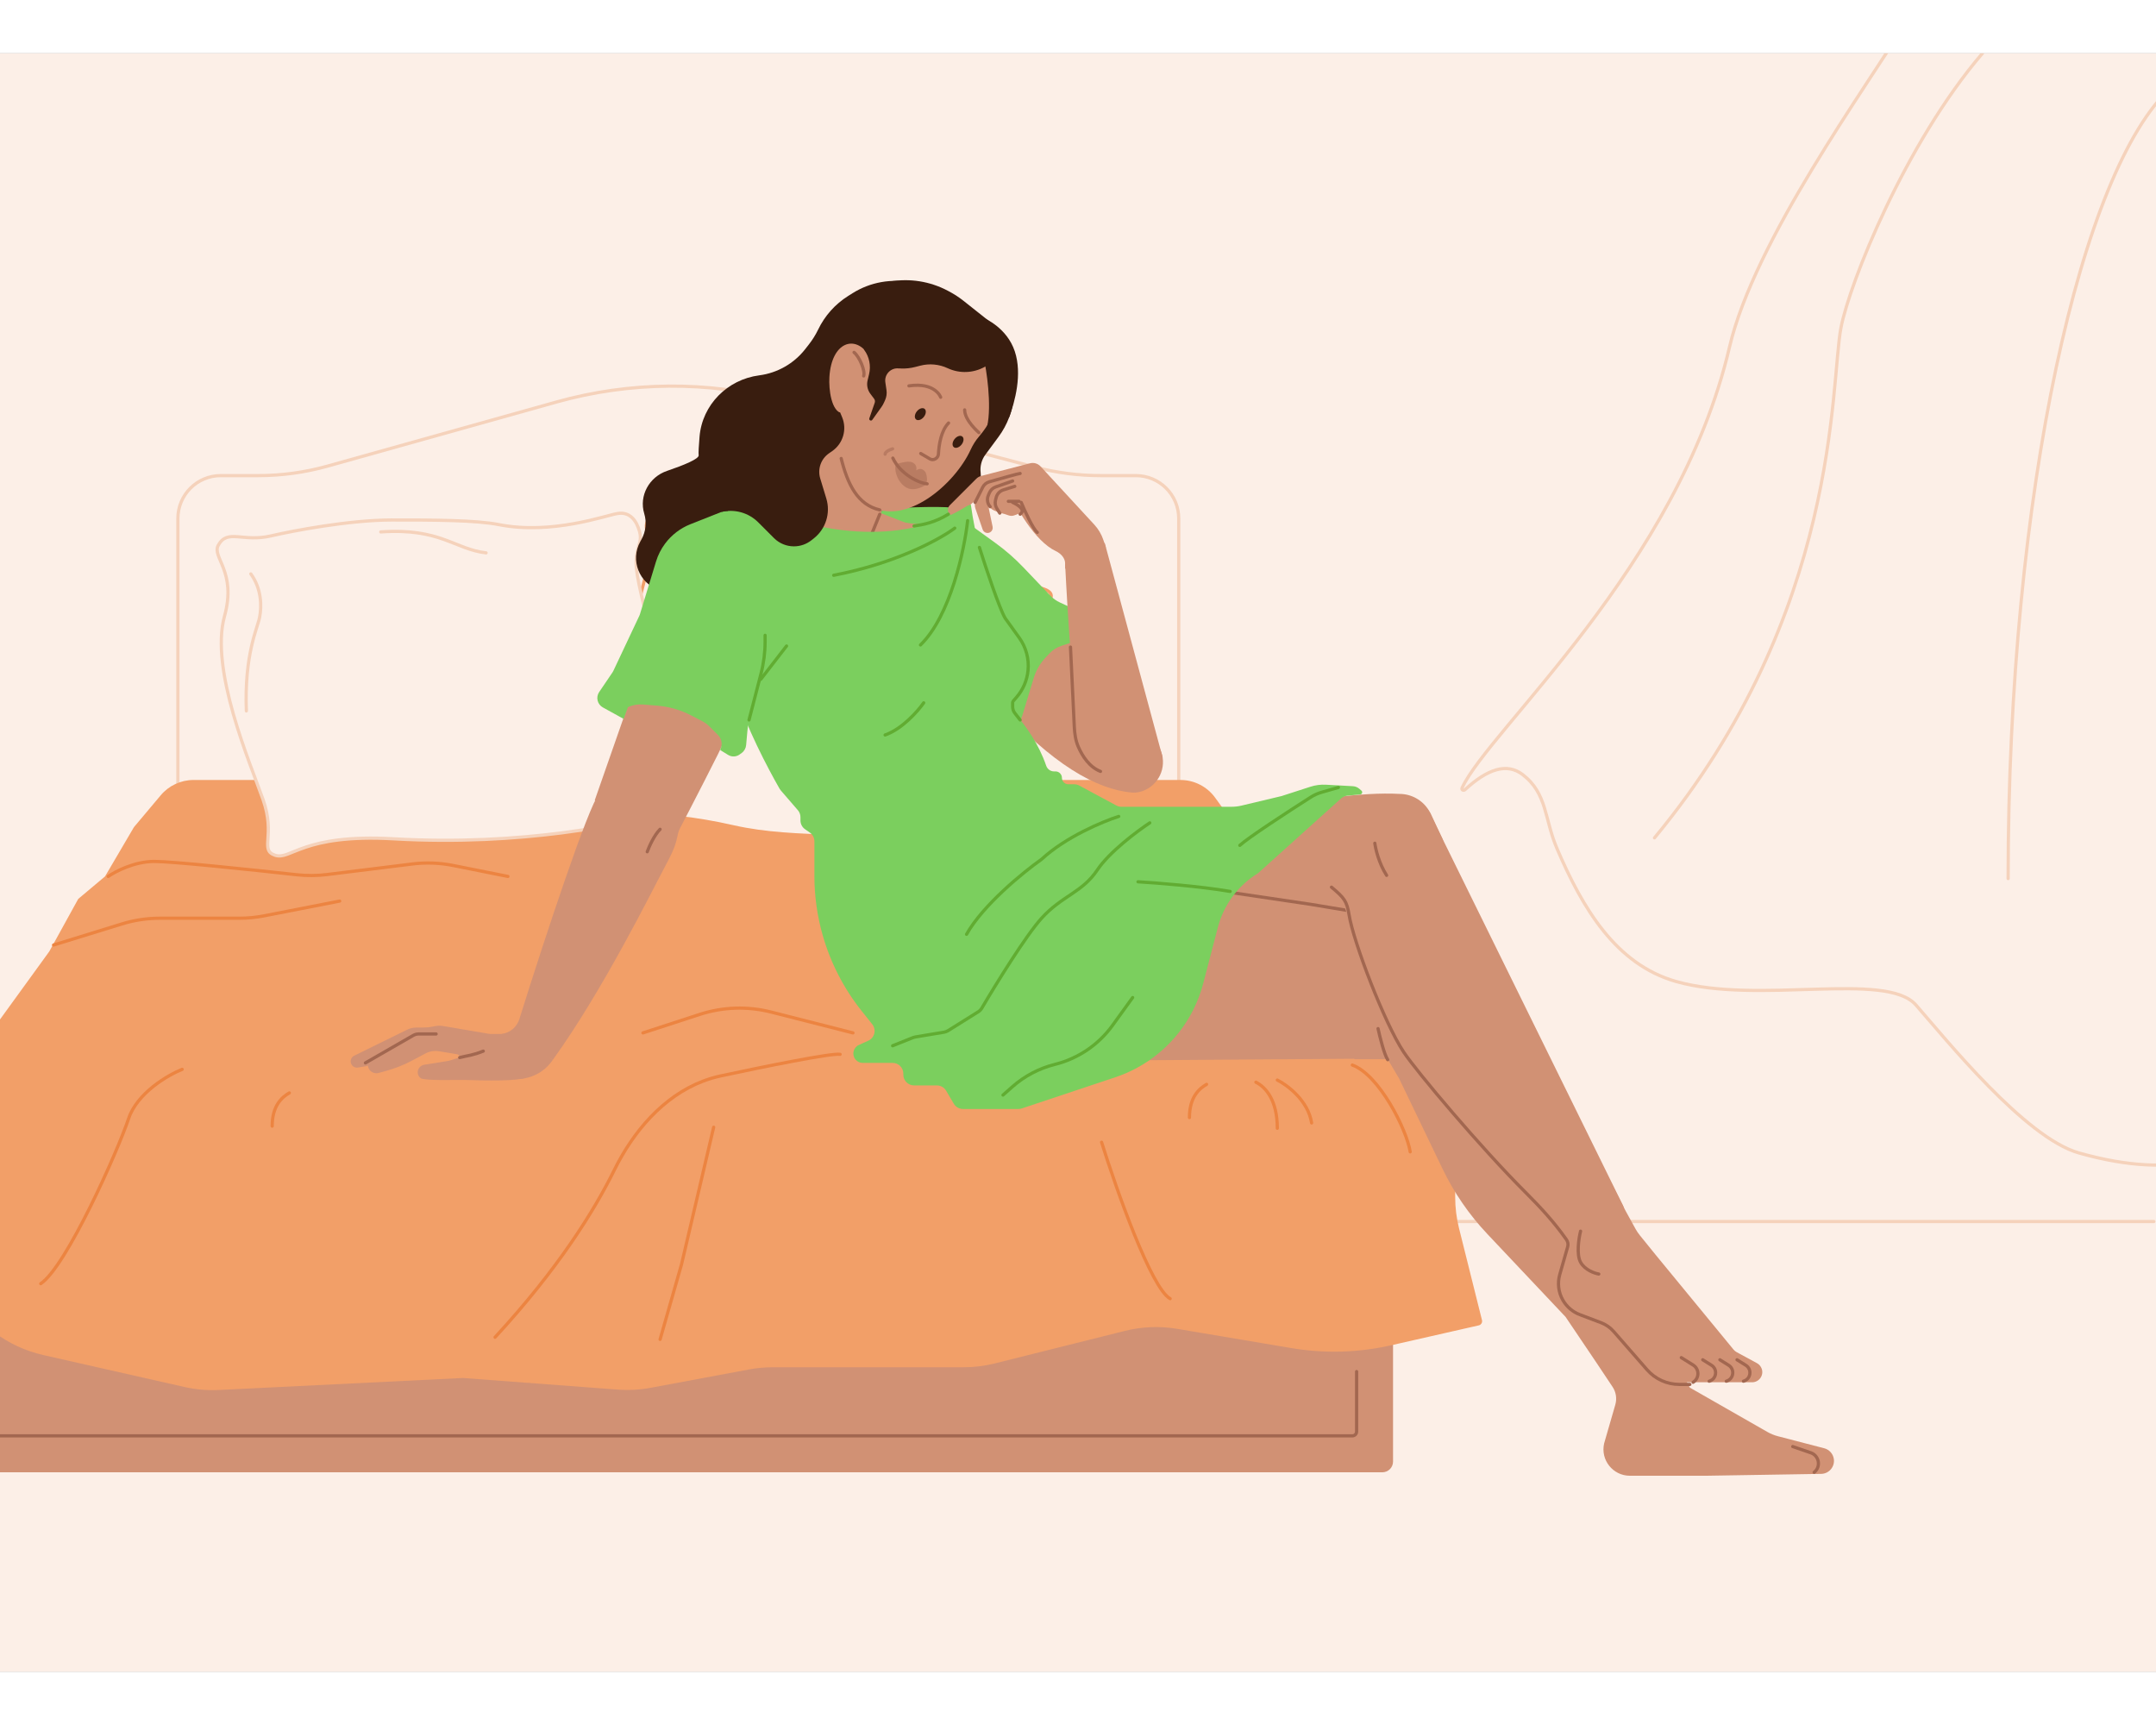<?xml version="1.0" encoding="utf-8"?>
<svg xmlns="http://www.w3.org/2000/svg" fill="none" height="8" viewBox="0 0 1006 755" width="10">
<rect x="0" y="0" width="1006" height="755" fill="#333333" stroke="none"/>
<g clip-path="url(#clip0_161_407)">
<rect fill="#FCEFE7" height="755" transform="matrix(-1 0 0 1 1006 0)" width="1006"/>
<path d="M675 545H1005" stroke="#F5D2BB" stroke-linecap="round" stroke-width="1.5"/>
<path d="M83 341V217C83 205.954 91.954 197 103 197H120.517C131.454 197 142.34 195.505 152.873 192.556L259.672 162.652C293.936 153.058 330.14 152.779 364.548 161.843L482.971 193.041C492.949 195.669 503.224 197 513.541 197H530C541.046 197 550 205.954 550 217V341" stroke="#F5D2BB" stroke-linecap="round" stroke-width="1.5"/>
<path d="M650 657V602V582C650 579.239 647.761 577 645 577H0C-2.761 577 -5 579.239 -5 582V657C-5 659.761 -2.761 662 -1.38283e-05 662H645C647.761 662 650 659.761 650 657Z" fill="#D19174"/>
<path d="M-5 645H631C632.105 645 633 644.105 633 643V615" stroke="#A26750" stroke-linecap="round" stroke-width="1.5"/>
<path d="M677 499L566.989 347.261C563.227 342.072 557.206 339 550.797 339H321H261H201H141H90.313C84.409 339 78.806 341.609 75.006 346.128L62.5 361L49 384L36.5 394.5L23 419L-6 459L-35 499H677Z" fill="#F29F68"/>
<path d="M649.139 602.741L690.007 593.453C691.101 593.204 691.776 592.105 691.504 591.018L680.791 548.166C679.602 543.407 679 538.519 679 533.614V506.238C679 497.532 676.973 488.946 673.08 481.159C663.28 461.561 642.964 449.465 621.065 450.191L32.272 469.699C8.968 470.471 -11.066 486.45 -17 509L-23.825 531.051C-34.166 564.458 -13.859 599.594 20.25 607.312L86.002 622.19C91.309 623.391 96.755 623.864 102.191 623.597L216 618L288.203 623.415C293.379 623.803 298.584 623.518 303.687 622.567L349.548 614.016C353.175 613.34 356.856 613 360.545 613H449.614C454.519 613 459.407 612.398 464.166 611.209L524.838 596.04C532.859 594.035 541.209 593.709 549.362 595.083L602.601 604.056C618.051 606.66 633.861 606.213 649.139 602.741Z" fill="#F29F68"/>
<path d="M398 457L359.846 447.288C348.842 444.487 337.268 444.866 326.47 448.382L300 457" stroke="#EC8441" stroke-linecap="round" stroke-width="1.5"/>
<path d="M392 467C388.285 466.257 355.524 472.933 336.189 477.093C333.393 477.694 330.659 478.513 327.988 479.534V479.534C309.371 486.652 295.463 503.077 286.648 520.954C277.277 539.956 260.524 566.974 231 599" stroke="#EC8441" stroke-linecap="round" stroke-width="1.5"/>
<path d="M333 501L318 565L308 600" stroke="#EC8441" stroke-linecap="round" stroke-width="1.5"/>
<path d="M514 508C521 530.333 537.2 576.2 546 581" stroke="#EC8441" stroke-linecap="round" stroke-width="1.5"/>
<path d="M596 479C600.667 481.333 610.4 488.6 612 499" stroke="#EC8441" stroke-linecap="round" stroke-width="1.5"/>
<path d="M631 472C643.5 476.5 656.4 502.1 658 512.5" stroke="#EC8441" stroke-linecap="round" stroke-width="1.5"/>
<path d="M586 480C590.667 482.333 596 488.5 596 501.5" stroke="#EC8441" stroke-linecap="round" stroke-width="1.5"/>
<path d="M563 481C559.5 483 555 487 555 496.5" stroke="#EC8441" stroke-linecap="round" stroke-width="1.5"/>
<path d="M135 485C131.5 487 127 491 127 500.5" stroke="#EC8441" stroke-linecap="round" stroke-width="1.5"/>
<path d="M85 474C78.333 476.667 64 485 60 497C55 512 31 566 19 574" stroke="#EC8441" stroke-linecap="round" stroke-width="1.5"/>
<path d="M50.5 384C53.833 381.667 62.8 377 72 377C80.253 377 116.215 380.755 138.45 383.213C143.141 383.731 147.866 383.707 152.55 383.127L192.371 378.193C198.749 377.403 205.213 377.643 211.515 378.903L237 384" stroke="#EC8441" stroke-linecap="round" stroke-width="1.5"/>
<path d="M25 416L56.854 406.169C62.586 404.4 68.55 403.5 74.549 403.5H111.701C115.558 403.5 119.406 403.128 123.192 402.389L158.5 395.5" stroke="#EC8441" stroke-linecap="round" stroke-width="1.5"/>
<path d="M303.186 236.37C305.211 228.672 298.564 219.58 303.42 217.226C309.584 214.237 311.059 218.77 317.395 219.166C367.342 222.288 364.622 230.91 408.873 231.45C453.124 231.991 464.881 244.676 482.707 248.693C500.533 252.711 482.616 256.182 479.774 279.978C476.932 303.775 471.318 303.356 471.056 324.811C470.794 346.265 458.992 364.836 461.644 370.713C464.295 376.59 448.835 373.935 434.88 370.386C405.086 362.808 372.126 367.648 342.31 360.877C304.282 352.242 291.953 358.22 289.235 351.088C288.018 345.916 290.911 340.057 289.461 332.316C287.648 322.639 289.23 311.988 289.889 297.514C290.549 283.04 301.161 244.069 303.186 236.37Z" fill="#FCEFE7" stroke="#F29F68" stroke-linecap="round" stroke-linejoin="round" stroke-width="1.5"/>
<path d="M431.659 327.016C429.587 329.844 425.183 336.717 424.146 341.595C422.33 350.13 416.23 355.761 415.395 357.381" stroke="#BB9CC2" stroke-linecap="round" stroke-width="1.5"/>
<path d="M104.744 262.631C110.575 241.559 98.66 235.155 101.882 229.42C106.236 221.667 113.23 228.204 126.471 225.118C136.738 222.725 162.957 217.728 182.647 217.704C202.337 217.68 222.201 217.767 232.617 219.837C257.594 224.801 282.688 215.516 288.272 214.657C293.856 213.799 296.985 217.865 298.411 223.07C299.838 228.275 296.998 229.899 296.833 236.925C296.459 252.853 313.99 290.313 308.703 339.936C309.087 345.946 314.597 350.131 312.2 355.208C310.402 359.016 303.494 356.156 294.979 358.033C286.593 359.882 275.38 361.984 261.923 363.702C240.659 366.416 213.794 368.171 183.631 366.448C141.076 364.016 135.744 376.567 128.357 374.115C120.97 371.663 128.707 365.034 122.722 348.096C116.738 331.159 97.849 287.549 104.744 262.631Z" fill="#FCEFE7" stroke="#F5D2BB" stroke-linecap="round" stroke-linejoin="round" stroke-width="1.5"/>
<path d="M117.036 242.852C122.061 249.756 122.161 257.934 121.126 263.142C120.092 268.349 113.956 280.411 114.947 306.781M277 354C294.009 343.67 295.249 321.425 299.292 294.809M177.657 223.274C205.464 221.324 212.189 231.382 226.816 233.043" stroke="#F5D2BB" stroke-linecap="round" stroke-linejoin="round" stroke-width="1.5"/>
<path d="M469.519 139.968L467.049 134.887C463.802 128.208 458.163 122.993 451.25 120.277C449.091 119.429 447.039 118.329 445.136 117.002L439.241 112.889C431.083 107.197 420.998 104.978 411.205 106.719C406.446 107.565 401.896 109.322 397.805 111.894L395.734 113.196C389.701 116.988 384.86 122.406 381.768 128.827C380.593 131.269 379.159 133.577 377.49 135.712L375.723 137.975C370.454 144.719 362.742 149.118 354.255 150.22C339.418 152.147 327.654 163.93 326.411 178.84C326.05 183.17 325.857 186.499 326 187.5C326.239 189.171 319.125 192.114 311.189 194.817C302.932 197.629 298.076 206.366 300.6 214.716C301.815 218.734 301.354 223.072 299.322 226.745L298.754 227.772C293.954 236.448 298.25 247.349 307.677 250.418C309.866 251.131 312.184 251.356 314.469 251.078L413.485 239.036C419.12 238.35 424.595 236.702 429.672 234.164L430.224 233.888C439.797 229.102 447.486 221.241 452.06 211.565L456.548 202.071C457.496 200.065 457.854 197.831 457.579 195.629C457.207 192.657 457.992 189.656 459.77 187.246L465.948 178.871C474.28 167.577 475.655 152.591 469.519 139.968Z" fill="#391D0F"/>
<path d="M257.487 470.21L258 469.5L238.5 457.5H228V462L225 468.5L202 472L203.5 478.5H241.274C247.696 478.5 253.727 475.416 257.487 470.21Z" fill="#D19174"/>
<path d="M310.5 379C316.1 368.6 315.333 367.667 317 361.5C317 357.667 315.7 349.1 310.5 345.5C304 341 286 338 279.5 345.5C274.563 351.196 254.366 412.018 242.35 450.536C241.209 454.193 238.096 456.87 234.31 457.452L234 457.5L258 469.5C281.5 437 304.9 389.4 310.5 379Z" fill="#D19174"/>
<path d="M206.696 453.789L228.5 457.5L231 471H219.5L213.5 467L204.852 465.559C202.678 465.196 200.446 465.562 198.502 466.599L192.446 469.829C188.495 471.936 184.319 473.595 179.998 474.773L176.664 475.683C175.905 475.89 175.102 475.867 174.356 475.619C171.188 474.563 170.647 470.312 173.449 468.496L193.5 455.5L203.305 453.795C204.427 453.6 205.574 453.598 206.696 453.789Z" fill="#D19174"/>
<path d="M194.325 454.5H207L208.5 462C204.5 461.833 196.1 461.6 194.5 462C192.9 462.4 178.167 469.167 171 472.5L167.039 473.16C165.816 473.364 164.598 472.776 163.996 471.693C163.182 470.228 163.761 468.38 165.265 467.641L189.914 455.526C191.286 454.851 192.795 454.5 194.325 454.5Z" fill="#D19174"/>
<path d="M219 479C212.616 478.773 202.166 479.376 197.184 478.457C196.099 478.256 195.33 477.375 195.04 476.311C194.484 474.275 195.816 472.206 197.899 471.87L209.5 469.994L224 465.5L237.784 469.175L245 478C241 479.5 226.24 479.257 219 479Z" fill="#D19174"/>
<path d="M422.02 218.5H405C405 233.333 410.5 262.2 410.5 267C410.5 271.8 426.5 269 434.5 267C444 278.167 463.7 301.3 466.5 304.5C490.567 331.2 511.364 343.493 528.31 344.869C530.407 345.039 532.488 344.537 534.393 343.644C541.612 340.26 544.686 331.638 541.236 324.45L535.5 312.5L468 237.5L457.447 229.892C450.239 224.696 441.967 221.165 433.228 219.555L432.89 219.493C429.304 218.832 425.666 218.5 422.02 218.5Z" fill="#D19174"/>
<path d="M383.5 364C335.5 296.5 344.333 284.167 343.5 260V218L396 213.5L426.5 221.5L438 228L474.207 270.389C477.3 274.01 479 278.617 479 283.379V286.396C479 291.294 477.202 296.022 473.948 299.683L471 303C488.2 326.2 495.5 368 497 386L490.5 393.5H452L417 417.5L387 420L381 393.5L383.5 364Z" fill="#D19174"/>
<path d="M327.537 218.87L347 212.5L356.5 209L381.5 246V266.5L374.5 287H359L351.5 283.5C351.5 283.5 342.5 312 335 327C327.5 342 315.5 365 315.5 365L277.5 348.5L295.5 297L307.958 240.496C308.971 235.899 311.073 231.613 314.086 227.996C317.624 223.751 322.285 220.588 327.537 218.87Z" fill="#D19174"/>
<path d="M464.423 228.389L455.028 221.603C454.014 220.872 452.902 220.287 451.725 219.866C448.382 218.672 444.7 218.869 441.503 220.412L440.693 220.803C435.378 223.369 432 228.751 432 234.653C432 235.88 432.147 237.102 432.437 238.294L445.849 293.33C446.277 295.084 447.119 296.711 448.306 298.072L468.255 320.965C470.588 323.643 474.955 321.458 474.211 317.985C474.073 317.342 474.123 316.673 474.354 316.057L477 309L482.364 291.375C483.44 287.839 485.318 284.6 487.851 281.909L489.753 279.887C491.228 278.32 493.069 277.144 495.11 276.463L500.388 274.704C502.545 273.985 504 271.966 504 269.692C504 269.233 504.06 268.775 504.178 268.331L504.27 267.987C505.27 264.236 503.432 260.308 499.91 258.673L494.578 256.197C492.875 255.406 491.335 254.302 490.039 252.943L477.524 239.818C473.517 235.615 469.131 231.789 464.423 228.389Z" fill="#7BCF5E"/>
<path d="M504.5 316.5C500.9 308.5 498.167 261.333 497 238.5L500 228.5L504.5 226L515.5 228.5L542.5 328.5L537.5 331.5H518C515 329.833 508.1 324.5 504.5 316.5Z" fill="#D19174"/>
<path d="M499.5 277L501.27 314.173C501.423 317.379 501.866 320.597 503.153 323.538C505.063 327.903 508.313 332.983 513.5 335" stroke="#A26750" stroke-linecap="round" stroke-width="1.5"/>
<path d="M446.5 212.5C443.7 210.9 422.333 211.833 412 212.5L410.5 215L419.5 218.5L426.5 219.5C437 219.5 443 218.5 446.5 212.5Z" fill="#7BCF5E"/>
<path d="M514.86 227.08L516 230.5L497 240.5V238.009C497 235.447 495.008 233.337 492.689 232.246C482.772 227.579 473.937 211.603 470 203H462L447.1 215.191C446.14 215.976 444.791 216.074 443.727 215.436C442.088 214.453 441.809 212.191 443.161 210.839L455.537 198.463C456.168 197.832 456.955 197.382 457.818 197.158L480.602 191.251C482.386 190.789 484.28 191.345 485.531 192.7L510.583 219.839C512.506 221.923 513.964 224.391 514.86 227.08Z" fill="#D19174"/>
<path d="M460.648 200.284L467.913 197.862C470.522 196.993 473.153 199.12 472.85 201.853C472.648 203.672 471.167 205.083 469.34 205.198L466.903 205.35C465.385 205.445 463.992 206.226 463.119 207.473L462.24 208.729C461.449 209.859 461.16 211.266 461.441 212.616L463.157 220.852C463.363 221.842 462.93 222.856 462.073 223.392C460.756 224.215 459.017 223.599 458.511 222.132L455.123 212.308C454.722 211.144 454.764 209.872 455.242 208.738L457.621 203.087C458.18 201.761 459.283 200.739 460.648 200.284Z" fill="#D19174"/>
<path d="M463.967 202.199L469.686 199.869C472.462 198.738 475.5 200.78 475.5 203.778V206.568C475.5 207.359 474.859 208 474.068 208H472.184C471.142 208 470.81 209.405 471.743 209.871C471.911 209.955 472.051 210.086 472.148 210.247L472.309 210.516C472.944 211.573 472.516 212.947 471.393 213.458L469.539 214.3C468.558 214.747 467.435 214.764 466.44 214.35L463.838 213.266C462.658 212.774 461.711 211.849 461.192 210.681L460.857 209.928C460.309 208.695 460.283 207.293 460.784 206.041L461.211 204.972C461.715 203.712 462.71 202.711 463.967 202.199Z" fill="#D19174"/>
<path d="M467.967 203.699L472.672 201.782C475.614 200.583 478.715 203.122 478.12 206.243C477.76 208.133 476.108 209.5 474.184 209.5H472L475.495 211.248C475.825 211.412 476.101 211.668 476.29 211.984C476.918 213.029 476.436 214.387 475.291 214.803L473.228 215.554C472.433 215.843 471.563 215.854 470.761 215.587L468.092 214.697C466.759 214.253 465.675 213.269 465.104 211.985L464.857 211.428C464.309 210.195 464.283 208.793 464.784 207.541L465.211 206.472C465.715 205.212 466.71 204.211 467.967 203.699Z" fill="#D19174"/>
<path d="M514.249 352.558L489.906 338.213C488.15 337.178 485.941 337.313 484.324 338.554L466.973 351.869C466.023 352.599 465.366 353.645 465.122 354.819L457.753 390.281C457.587 391.082 457.619 391.91 457.848 392.695L464.739 416.385C465.214 418.015 466.483 419.293 468.109 419.779L502.893 430.169C503.621 430.387 504.39 430.436 505.14 430.311L634.057 408.987C635.87 408.687 637.701 409.406 638.826 410.859L643.905 417.42C646.215 420.402 650.869 419.851 652.418 416.412L673.061 370.585C673.657 369.261 673.649 367.743 673.037 366.426L667.5 354.5L666.693 353.18C663.778 348.409 658.59 345.5 653 345.5C617.725 343.513 560.563 361.273 515.853 353.158C515.286 353.055 514.746 352.85 514.249 352.558Z" fill="#D19174"/>
<path d="M649.5 456L651.847 448.371C655.413 436.783 653.412 424.198 646.43 414.287V414.287C643.504 410.135 639.8 406.592 635.522 403.854L630.363 400.552C629.794 400.188 629.156 399.943 628.49 399.832L611.5 397L557.5 389L493.5 379L468.87 375.137C468.295 375.046 467.707 375.057 467.135 375.169L422.949 383.814C422.322 383.937 421.725 384.179 421.188 384.526L387.269 406.528C385.918 407.404 385.291 409.055 385.719 410.607L386.784 414.466C390.833 429.146 399.219 442.263 410.845 452.1V452.1C424.505 463.658 441.819 470 459.712 470H500" stroke="#A26750" stroke-linecap="round" stroke-width="1.5"/>
<path d="M630.5 408.5L623.307 384.042C623.105 383.355 623.052 382.633 623.154 381.924L624.159 374.884C624.375 373.378 625.264 372.051 626.576 371.28L659.859 351.727C662.365 350.254 665.594 351.222 666.877 353.83L757.254 537.423C758.665 540.288 757.064 543.723 753.964 544.486L730.749 550.2C728.783 550.684 726.719 549.935 725.522 548.302L694.5 506L652.421 461.088C645.901 454.13 641.134 445.717 638.514 436.548L630.5 408.5Z" fill="#D19174"/>
<path d="M729.377 553.928L725.591 548.627C724.114 546.56 724.422 543.715 726.307 542.011L744.172 525.864C746.609 523.661 750.472 524.367 751.973 527.289L758.5 540L763.141 548.439C763.713 549.478 764.375 550.463 765.121 551.385L772.5 560.5L808.879 604.745C809.289 605.244 809.792 605.658 810.36 605.966L819.806 611.082C820.892 611.671 821.706 612.66 822.075 613.839C823.03 616.895 820.747 620 817.545 620H776.571C775.245 620 773.973 619.473 773.036 618.536L758.612 604.112C754.913 600.413 750.47 597.543 745.577 595.691L739.999 593.581C736.423 592.228 733.36 589.79 731.239 586.608C728.825 582.988 727.779 578.627 728.288 574.306L730.274 557.418C730.42 556.184 730.1 554.94 729.377 553.928Z" fill="#D19174"/>
<path d="M617 408L492.944 389.143C492.32 389.049 491.72 388.837 491.176 388.519L469.629 375.95C468.579 375.338 467.342 375.129 466.149 375.362L422.949 383.814C422.322 383.937 421.725 384.179 421.188 384.526L387.269 406.528C385.918 407.404 385.291 409.055 385.719 410.607L386.784 414.466C390.833 429.146 399.219 442.263 410.845 452.1C424.505 463.658 441.819 470 459.712 470H500L634.241 469.051C638.876 469.019 643.295 467.086 646.465 463.704C648.135 461.923 649.4 459.8 650.172 457.483L654.704 443.888C657.352 435.943 655.449 427.186 649.743 421.057C646.965 418.073 643.44 415.886 639.534 414.721L617 408Z" fill="#D19174"/>
<path d="M755.5 618L764 626" stroke="#A26750" stroke-linecap="round" stroke-width="1.5"/>
<path d="M740.5 572C740.167 575.667 740.2 583.8 743 587" stroke="#A26750" stroke-linecap="round" stroke-width="1.5"/>
<path d="M383.361 182.999L394.5 163L413.5 209L411 214.5L429 221.5V237.5L400.5 245L346.5 212L351.535 210.16C365.059 205.219 376.355 195.579 383.361 182.999Z" fill="#D19174"/>
<path d="M462.724 137.653C464.743 143.755 468.059 145.688 467.252 155.326C467.252 155.326 466.253 167.818 456.834 178.735C455.223 180.602 453.913 182.716 452.887 184.957C445.536 201.015 422.523 220.998 405.5 211C386.939 195.259 393 168 393 168C387.926 167.142 386.644 156.863 387 151C388 134.5 399.225 130.99 405.5 141C405.847 141.554 407 134 407 134C411.324 131.338 414.149 123.286 420.993 120.831C433.194 116.432 457.31 121.292 462.724 137.653Z" fill="#D19174"/>
<g opacity="0.5">
<path d="M431.954 195.601C431.954 195.601 430.332 192.541 427.499 194.565C427.499 194.565 428.299 192.156 425.885 190.903C423.471 189.651 417.94 191.787 417.94 191.787C417.277 194.005 418.117 199.076 422.217 202.142C426.309 205.201 431.774 201.428 431.774 201.428C431.774 201.428 433.405 199.459 431.954 195.601Z" fill="#A26750"/>
</g>
<path d="M416.609 188.82C420.109 196.32 428.755 200.525 432.609 200.82" stroke="#A26750" stroke-linecap="round" stroke-width="1.5"/>
<path d="M442.607 172.444C439.077 176.119 438.108 182.556 437.882 186.931C437.782 188.878 435.589 190.191 433.908 189.203L429.622 186.686" stroke="#A26750" stroke-linecap="round" stroke-width="1.5"/>
<path d="M450.109 166.32C450.109 171.32 456.783 176.956 456.783 176.956" stroke="#A26750" stroke-linecap="round" stroke-width="1.5"/>
<path d="M424.109 155.127C436.479 153.34 438.922 160.442 438.922 160.442" stroke="#A26750" stroke-linecap="round" stroke-width="1.5"/>
<path d="M431.042 169.635C432.145 168.267 432.307 166.569 431.424 165.85C430.529 165.118 428.912 165.65 427.815 167.007C426.712 168.375 426.555 170.076 427.443 170.798C428.329 171.524 429.946 170.992 431.042 169.635Z" fill="#391D0F"/>
<path d="M448.641 182.555C449.744 181.188 449.906 179.489 449.023 178.771C448.127 178.038 446.51 178.57 445.413 179.927C444.31 181.295 444.154 182.997 445.042 183.718C445.927 184.445 447.544 183.913 448.641 182.555Z" fill="#391D0F"/>
<path d="M416.5 184.5C415.333 184.833 413 185.8 413 187" opacity="0.5" stroke="#A26750" stroke-linecap="round" stroke-width="1.5"/>
<path d="M392.5 189C395.5 201 400.1 210.6 410.5 213" stroke="#A26750" stroke-linecap="round" stroke-width="1.5"/>
<path d="M404 231L410.5 215" stroke="#A26750" stroke-linecap="round" stroke-width="1.5"/>
<path d="M459.494 146.244L463.326 144.097C463.433 144.037 463.5 143.924 463.5 143.801V128.914C463.5 127.389 462.804 125.947 461.609 124.999L449.71 115.549C447.574 113.853 445.287 112.358 442.878 111.082L442.183 110.714C433.96 106.361 424.527 104.857 415.358 106.438C415.122 106.479 414.896 106.568 414.696 106.699L403.132 114.276C401.523 115.33 400.662 117.213 400.916 119.119L403.486 138.393C403.495 138.463 403.525 138.528 403.573 138.58L404.505 139.606C407.124 142.487 410.44 144.647 414.134 145.878C418.289 147.263 422.756 147.418 426.998 146.323L429.398 145.704C433.666 144.602 438.184 145.019 442.178 146.883C447.717 149.468 454.161 149.23 459.494 146.244Z" fill="#391D0F"/>
<path d="M450.971 211.336C419.062 231.382 378.421 221.971 357.372 212.997C355.705 212.286 356.025 208.553 357.5 207.5L355.887 206.578C354.683 205.891 353.248 205.733 351.924 206.144L343.018 208.908C340.926 209.557 339.5 211.493 339.5 213.684V214.105C339.5 215.017 339.75 215.913 340.223 216.694L350.388 233.488C350.79 234.154 351.032 234.904 351.094 235.679L353.912 270.9C353.97 271.625 353.869 272.353 353.617 273.035L344.509 297.626C344.177 298.523 344.101 299.495 344.337 300.422C347.589 313.201 358.385 333.747 363.77 343.101C363.926 343.372 364.103 343.619 364.307 343.856L372.284 353.092C373.068 354 373.5 355.16 373.5 356.36V357.88C373.5 359.521 374.305 361.057 375.654 361.991L377.846 363.509C379.195 364.443 380 365.979 380 367.62V383.739C380 393.2 381.328 402.613 383.945 411.704C387.613 424.444 393.75 436.337 402.008 446.708L406.997 452.973C409.028 455.523 408.115 459.303 405.144 460.645L400.749 462.63C398.11 463.821 397.333 467.2 399.187 469.424C400.019 470.423 401.251 471 402.551 471H416.5C419.261 471 421.5 473.239 421.5 476V476.5C421.5 479.261 423.739 481.5 426.5 481.5H437.147C438.915 481.5 440.552 482.434 441.451 483.956L445.049 490.044C445.948 491.566 447.585 492.5 449.353 492.5H475.189C475.726 492.5 476.26 492.413 476.77 492.243L520.437 477.688C523.806 476.565 527.074 475.158 530.207 473.484C545.694 465.207 557.021 450.838 561.453 433.846L568.271 407.713C570.986 397.304 577.596 388.337 586.736 382.664C586.912 382.555 587.077 382.43 587.231 382.292L625.783 347.596C626.573 346.884 627.571 346.443 628.63 346.337L634.706 345.729C635.577 345.642 635.923 344.558 635.265 343.982L634.296 343.134C633.456 342.399 632.395 341.966 631.281 341.904L618.72 341.207C616.261 341.07 613.798 341.389 611.455 342.147L598 346.5L579.284 350.956C577.767 351.317 576.212 351.5 574.652 351.5H535H523.261C522.433 351.5 521.619 351.295 520.89 350.902L503.61 341.598C502.881 341.205 502.067 341 501.239 341H498.5C496.843 341 495.5 339.657 495.5 338C495.5 336.343 494.157 335 492.5 335H491.789C490.137 335 488.695 333.903 488.159 332.341C484.646 322.102 478.574 313.62 473.862 308.355C471.743 305.986 471.922 302.205 474.051 299.845C486.1 286.492 476.845 271.392 469.78 264.76C469.592 264.583 469.424 264.407 469.267 264.202C461.367 253.898 454.65 223.373 453 210.5L452.091 210.803C451.698 210.934 451.321 211.116 450.971 211.336Z" fill="#7BCF5E"/>
<path d="M322.168 219.663L336.884 213.838C338.228 213.305 339.737 213.381 341.021 214.046L351.822 219.632C352.903 220.191 353.743 221.126 354.185 222.261L367.195 255.716C367.397 256.235 367.511 256.784 367.532 257.341L368.779 290.598C368.895 293.687 366.208 296.14 363.142 295.744L356.44 294.879C354.627 294.645 352.829 295.432 352.209 297.152C350.052 303.134 348.717 315.107 348.158 322.649C348.048 324.14 347.3 325.509 346.091 326.388L345.108 327.103C343.53 328.251 341.415 328.333 339.754 327.31L336.191 325.118C336.083 325.051 336.044 324.913 336.101 324.799C337.235 322.53 336.79 319.79 334.997 317.997L331.006 314.006C330.008 313.008 328.862 312.17 327.608 311.521L322.381 308.818C317.509 306.298 312.185 304.772 306.718 304.328L300.038 303.787C297.714 303.598 295.38 303.98 293.238 304.898C293.086 304.963 292.968 305.088 292.912 305.243L291 310.5L281.301 305.149C278.724 303.727 277.926 300.398 279.579 297.963L285.781 288.822C285.927 288.608 286.056 288.382 286.166 288.148L298.345 262.328C298.448 262.109 298.535 261.884 298.606 261.654L306.102 237.082C307.027 234.051 308.473 231.203 310.374 228.667C313.399 224.635 317.481 221.518 322.168 219.663Z" fill="#7BCF5E"/>
<path d="M214.5 468.5C218.5 467.5 220.5 467.5 225.5 465.5" stroke="#A26750" stroke-linecap="round" stroke-width="1.5"/>
<path d="M170.5 471L192.843 458.164C193.601 457.729 194.46 457.5 195.334 457.5H203.5" stroke="#A26750" stroke-linecap="round" stroke-width="1.5"/>
<path d="M476 196C475.297 196 467.089 198.314 461.6 199.893C460.26 200.279 459.145 201.209 458.522 202.456L455 209.5" stroke="#A26750" stroke-linecap="round" stroke-width="1.5"/>
<path d="M462 211.5L461.85 211.313C460.709 209.887 460.437 207.952 461.139 206.266L461.642 205.059C462.188 203.749 463.266 202.732 464.606 202.263L472.5 199.5" stroke="#A26750" stroke-linecap="round" stroke-width="1.5"/>
<path d="M473.5 202L468.179 203.663C466.515 204.183 465.242 205.532 464.819 207.223L464.515 208.439C464.186 209.756 464.406 211.15 465.126 212.302L466.5 214.5" stroke="#A26750" stroke-linecap="round" stroke-width="1.5"/>
<path d="M470.5 209H475.5" stroke="#A26750" stroke-linecap="round" stroke-width="1.5"/>
<path d="M472.5 209.5C474.833 210.5 478.8 213 476 215" stroke="#A26750" stroke-linecap="round" stroke-width="1.5"/>
<path d="M476.5 209.5C478.167 213.5 482 221.9 484 223.5" stroke="#A26750" stroke-linecap="round" stroke-width="1.5"/>
<path d="M522 356C514.667 358.333 497.2 365.6 486 376C477.5 382 458.6 397.4 451 411" stroke="#61AC32" stroke-linecap="round" stroke-width="1.5"/>
<path d="M536.5 359C530.667 362.833 517.6 372.6 512 381C505 391.5 495.5 393 486 403.5C478.64 411.635 464.745 434.183 458.123 445.438C457.713 446.135 457.142 446.724 456.455 447.153L442.345 455.972C441.787 456.321 441.166 456.556 440.517 456.664L427.033 458.911C426.679 458.97 426.332 459.067 425.998 459.201L416.5 463" stroke="#61AC32" stroke-linecap="round" stroke-width="1.5"/>
<path d="M357 271.5V274.367C357 279.435 356.358 284.483 355.089 289.39L349.5 311" stroke="#61AC32" stroke-linecap="round" stroke-width="1.5"/>
<path d="M367 276.5L355 292" stroke="#61AC32" stroke-linecap="round" stroke-width="1.5"/>
<path d="M457 230.5C459.833 239.5 466.2 258.7 469 263.5L475.582 272.657C478.752 277.068 480.212 282.481 479.688 287.888V287.888C479.241 292.514 477.364 296.887 474.32 300.4L472.802 302.152C472.607 302.376 472.5 302.664 472.5 302.961V304.784C472.5 305.896 472.871 306.977 473.553 307.854L476 311" stroke="#61AC32" stroke-linecap="round" stroke-width="1.5"/>
<path d="M451.5 218C450 231.667 443.5 262.4 429.5 276" stroke="#61AC32" stroke-linecap="round" stroke-width="1.5"/>
<path d="M445.5 221.5C438.833 226.5 418.2 237.9 389 243.5" stroke="#61AC32" stroke-linecap="round" stroke-width="1.5"/>
<path d="M426.5 220.5C430.833 219.833 436 219 442.5 215" stroke="#61AC32" stroke-linecap="round" stroke-width="1.5"/>
<path d="M468 486L472.335 482.165C478.028 477.129 484.85 473.538 492.223 471.694V471.694C503.058 468.986 512.586 462.535 519.125 453.481L528.5 440.5" stroke="#61AC32" stroke-linecap="round" stroke-width="1.5"/>
<path d="M531 386.5C539.5 387 560 388.6 574 391" stroke="#61AC32" stroke-linecap="round" stroke-width="1.5"/>
<path d="M654 408C654.5 411.167 656.6 418.6 661 423" stroke="#A26750" stroke-linecap="round" stroke-width="1.5"/>
<path d="M398.5 139.5C401 141.5 403.8 148.1 403 150.5" stroke="#A26750" stroke-linecap="round" stroke-width="1.5"/>
<path d="M392.932 169.737L392 167.5C382.446 165.908 372.664 168.419 365.058 174.415L357.9 180.059C353.354 183.644 349.64 188.172 347.015 193.332L336.5 214C342.704 212.449 349.267 214.267 353.789 218.789L361.147 226.147C363.614 228.614 366.96 230 370.45 230C373.398 230 376.26 229.01 378.578 227.189L379.703 226.305C385.308 221.901 387.636 214.507 385.565 207.686L382.723 198.324C381.398 193.957 383.035 189.233 386.779 186.623L388.323 185.548C393.387 182.018 395.306 175.435 392.932 169.737Z" fill="#391D0F"/>
<path d="M403.256 138.352L403 138L405.949 135.058C408.706 132.307 412.719 131.231 416.483 132.235L417.831 132.595C419.74 133.104 421.371 134.344 422.374 136.046C424.072 138.93 423.661 142.589 421.364 145.024L419.5 147C415.743 146.499 412.553 149.736 413.109 153.485L413.641 157.077C413.875 158.659 413.655 160.276 413.005 161.738L412.517 162.836C412.173 163.61 411.752 164.347 411.259 165.037L407 171C406.465 171.714 405.344 171.118 405.635 170.275L408.155 162.997C408.371 162.374 408.263 161.684 407.867 161.156L406.113 158.817C404.774 157.033 404.301 154.745 404.822 152.576L405.514 149.69C406.457 145.762 405.632 141.618 403.256 138.352Z" fill="#391D0F"/>
<path d="M459.5 177.5C463.1 169.5 461 152.167 459.5 144.5L456.5 130.5L458 123C459.833 123.667 469.9 128.2 473.5 139C477.1 149.8 473.5 162.5 471 169.5C467.833 172.167 461.1 177.5 459.5 177.5Z" fill="#391D0F"/>
<path d="M431 303C428.333 306.833 421 315.2 413 318" stroke="#61AC32" stroke-linecap="round" stroke-width="1.5"/>
<path d="M302 372.5C302.833 370.167 305.2 364.8 308 362" stroke="#A26750" stroke-linecap="round" stroke-width="1.5"/>
<path d="M807 137C818.64 87.18 871.018 15.552 888.677 -13.467C888.901 -13.835 889.061 -14.209 889.183 -14.622L892.944 -27.411C893.57 -29.539 895.523 -31 897.741 -31H1048C1050.76 -31 1053 -28.761 1053 -26V501.535C1053 503.619 1051.71 505.486 1049.85 506.43C1038.53 512.18 1018.17 526.633 970 513C944.909 505.899 908 460 894 444C880 428 820.5 444 782 433C754 425 738.5 399 726.5 371C720.571 357.167 722.01 345.353 710.5 336.5C703.089 330.8 694.012 333.923 683.607 343.496C682.86 344.183 681.8 343.586 682.227 342.666C694.912 315.349 783.058 239.474 807 137Z" stroke="#F5D2BB" stroke-linecap="round" stroke-width="1.5"/>
<path d="M925 0C889 42 863 107.2 859 128C854 154 859 261 772 366" stroke="#F5D2BB" stroke-linecap="round" stroke-width="1.5"/>
<path d="M937 385C937 204 971.4 53.6 1013 16" stroke="#F5D2BB" stroke-linecap="round" stroke-width="1.5"/>
<path d="M647.5 469.277L632 469.277L613 401.5L658.333 402.808C662.659 402.932 666.826 404.466 670.2 407.176C677.425 412.979 683.197 420.386 687.058 428.809L688.98 433.002L776 599.777L788.5 622.5L824.687 643.178C826.222 644.056 827.867 644.725 829.579 645.17L851.192 650.788C853.509 651.39 855.256 653.297 855.654 655.657C856.271 659.323 853.48 662.679 849.763 662.739L796 663.611L760.511 663.611C752.578 663.611 746.71 656.228 748.5 648.5L753.712 630.46C754.529 627.632 754.058 624.587 752.425 622.137L745 611L730.5 589.5L693.979 550.8C685.501 541.817 678.462 531.579 673.108 520.447L652.871 478.367L647.5 469.277Z" fill="#D19174"/>
<path d="M621.271 389C627.271 394 628.473 395.582 629.5 402C631.5 414.5 646 452.5 655 466C661.118 475.178 690.901 510.523 712.188 531.775C718.856 538.433 725.241 545.396 730.664 553.102L730.914 553.458C731.601 554.433 731.809 555.667 731.482 556.813L727.793 569.724C726.646 573.737 727.167 578.043 729.238 581.667V581.667C731.023 584.791 733.841 587.197 737.206 588.47L747.008 592.179C749.3 593.046 751.343 594.466 752.955 596.313L768.522 614.151C772.32 618.503 777.814 621 783.591 621H788.5" stroke="#A26750" stroke-linecap="round" stroke-width="1.5"/>
<path d="M641.5 368.5C641.833 371.167 643.4 377.9 647 383.5" stroke="#A26750" stroke-linecap="round" stroke-width="1.5"/>
<path d="M737.5 549.5C736.666 552.833 735.5 560.4 737.5 564C739.5 567.6 744 569.167 746 569.5" stroke="#A26750" stroke-linecap="round" stroke-width="1.5"/>
<path d="M784.5 608.5L790.028 611.955C793.006 613.816 792.991 618.159 790 620V620" stroke="#A26750" stroke-linecap="round" stroke-width="1.5"/>
<path d="M794.5 609.5L798.579 612.049C801.613 613.945 800.947 618.543 797.5 619.5V619.5" stroke="#A26750" stroke-linecap="round" stroke-width="1.5"/>
<path d="M802.5 609.5L806.579 612.049C809.613 613.945 808.947 618.543 805.5 619.5V619.5" stroke="#A26750" stroke-linecap="round" stroke-width="1.5"/>
<path d="M810.5 609.5L814.579 612.049C817.613 613.945 816.947 618.543 813.5 619.5V619.5" stroke="#A26750" stroke-linecap="round" stroke-width="1.5"/>
<path d="M643 455C643.833 458.833 645.9 467.1 647.5 469.5" stroke="#A26750" stroke-linecap="round" stroke-width="1.5"/>
<path d="M624.5 342.5L616.772 344.708C614.933 345.233 613.186 346.014 611.574 347.042C600.928 353.829 582.57 365.8 578.5 369.5" stroke="#61AC32" stroke-linecap="round" stroke-width="1.5"/>
<path d="M836.5 650L844.914 652.885C848.852 654.235 849.751 659.399 846.5 662V662" stroke="#A26750" stroke-linecap="round" stroke-width="1.5"/>
</g>
<defs>
<clipPath id="clip0_161_407">
<rect fill="white" height="755" transform="matrix(-1 0 0 1 1006 0)" width="1006"/>
</clipPath>
</defs>
</svg>